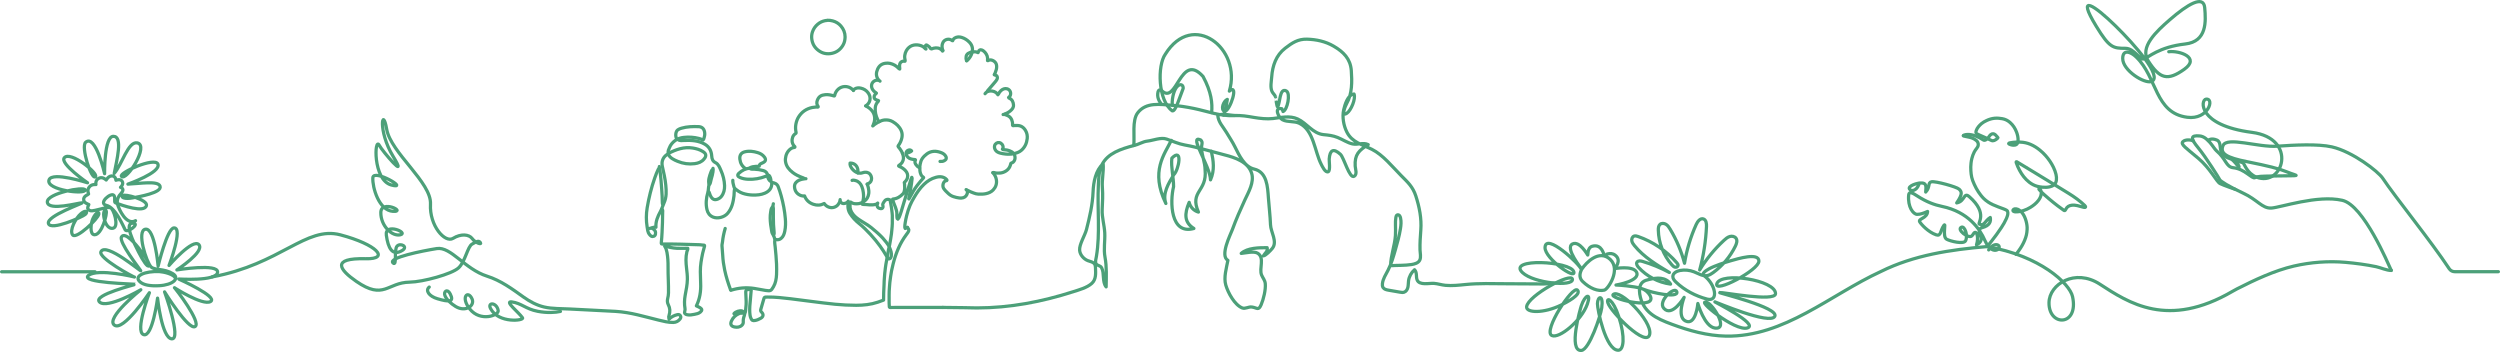 <?xml version="1.0" encoding="UTF-8"?><svg id="uuid-c5b82c58-3738-4977-a634-d1c98df0f4e7" xmlns="http://www.w3.org/2000/svg" viewBox="0 0 1921.53 270.6"><g id="uuid-53116b06-672d-4bdb-8cf2-15037c984938"><g id="uuid-9393fcf4-51de-4820-b277-e86938fc8e2f"><path d="M521.07,107.23c1.51,1.24,3.25.76,4.95.7,5.43-.19,10.81.07,15.68,2.89,3.45,2,5.08,5.21,5.33,9.07.15,2.27.7,4.02,2.91,5.12,2.31,1.16,3.12,3.63,4.09,5.77,1.71,3.77,2.76,7.8,2.88,11.95.09,2.92-.55,5.83-2.43,8.24-.93,1.18-2.22,1.96-3.69,2.35-1.68.45-3-.13-4.13-1.79-.64-.93-1.01-1.99-1.34-3.04-.16-.53-.33-.99-.72-1.37" style="fill:none; stroke:#4ca079; stroke-linecap:round; stroke-linejoin:round; stroke-width:2.5px;"/><path d="M513.51,118.37c1.47,3.12,4.4,4.4,7.3,5.62,4.22,1.78,8.65,2.39,13.2,1.79,2.76-.37,5.31-1.3,7.15-3.56.62-.76,1.2-1.54,1.26-2.61.09-1.66-1.1-2.42-2.22-3.15-2.29-1.49-4.87-2.19-7.55-2.65-6.89-1.16-13.03,1.05-18.98,4.15-.04.02,0,.17,0,.27" style="fill:none; stroke:#4ca079; stroke-linecap:round; stroke-linejoin:round; stroke-width:2.5px;"/><path d="M508.83,160.75c.8.74.5,1.79.49,2.61-.07,5.09-.14,10.19-.45,15.27-.16,2.62-.28,5.23-.58,7.84-.04.32-.07.66.14.97.39.2.81.12,1.23.13,4.63.07,9.26-.1,13.9.13,4.81.24,9.63.18,14.45.43.97.05,1.91.32,2.89.29.67-.02.72.32.58.96-.4,1.76-1.03,3.46-1.4,5.22-.98,4.68-1.85,9.36-1.79,14.17.04,2.98.09,5.96.23,8.94.28,6.03-.6,11.9-3.28,17.39.99.49,2.01.85,2.91,1.45,1.6,1.09,1.61,2.03.15,3.31-1.32,1.16-2.97,1.4-4.56,1.74-1.84.4-3.73.7-5.63.31-1.73-.36-2.29-1.22-1.77-2.89.2-.65.25-1.25.14-1.93-.55-3.35-.47-6.71.13-10.04.74-4.11,1.66-8.21,1.71-12.39.04-2.79-.3-5.6-.62-8.39-.5-4.28-.79-8.54.25-12.8.21-.88.86-1.64.69-2.61-1.86,0-3.74-.05-5.62.01-3.46.12-6.85-.35-10.18-1.27-.48-.13-.93-.04-1.38-.12" style="fill:none; stroke:#4ca079; stroke-linecap:round; stroke-linejoin:round; stroke-width:2.5px;"/><path d="M510.89,189.22c.98,1.46,1.45,3.14,1.76,4.82.66,3.63.87,7.32.83,11-.06,6.7.45,13.39.33,20.09-.03,1.51-.28,2.97-.62,4.39-.4,1.66-.29,3.22.47,4.68,1.41,2.7,1.5,5.42.57,8.28-.22.66-.55,1.54.24,2.19" style="fill:none; stroke:#4ca079; stroke-linecap:round; stroke-linejoin:round; stroke-width:2.5px;"/><path d="M595.64,184c-.5,2.03.02,4.06.2,6.05.38,4.31.88,8.61,1.02,12.94.09,2.66.12,5.32,0,7.98-.16,3.25-.67,6.48-2.33,9.35-1.93,3.31-2.17,3.48-6.17,2.9-2.95-.43-5.84-1.13-8.8-1.55-6.05-.88-11.95-.43-17.75,1.42" style="fill:none; stroke:#4ca079; stroke-linecap:round; stroke-linejoin:round; stroke-width:2.5px;"/><path d="M564.69,145.06c-.52,1.75-.31,3.58-.53,5.37-.58,4.88-1.57,9.58-4.84,13.48-2.62,3.13-7.8,4.39-11.29,2.92-2.63-1.1-4.02-3.13-4.63-5.68-1.05-4.42-.63-8.91.64-13.16.62-2.06.33-4.12.97-6.09-.89-3.36.28-6.42,1.38-9.49.28-.79.51-1.65,1.37-2.07" style="fill:none; stroke:#4ca079; stroke-linecap:round; stroke-linejoin:round; stroke-width:2.5px;"/><path d="M594.4,156.62c-.11,1.06-.26,2.02-1.05,2.93-.74.84-.79,2.14-.99,3.26-.58,3.25-.42,6.51-.03,9.77.24,1.94.55,3.86.91,5.79.23,1.23,1.15,2.02,1.44,3.15.04.15.23.21.28.41.24,1.01.39,1.99,1.77,2.25,1.4.26,2.56-.1,3.57-.89,1.79-1.41,2.46-3.49,2.9-5.62.65-3.18.7-6.4.42-9.63-.5-5.88-1.6-11.65-3.16-17.34-.67-2.47-1.44-4.9-2.36-7.28-.83-2.15-2.7-2.87-4.8-3.17" style="fill:none; stroke:#4ca079; stroke-linecap:round; stroke-linejoin:round; stroke-width:2.5px;"/><path d="M506.77,128c.46,1.01-.55,1.5-.87,2.18-1.03,2.16-1.89,4.39-2.67,6.64-2.61,7.43-4.5,15.06-5.8,22.83-.82,4.9-.84,9.84-.05,14.71.32,1.94.39,4.11,1.8,5.82.43.53.81,1.02,1.41,1.35,1.24.69,2.95-.04,3.2-1.52.34-2.01-.3-3.32-2.5-4.54" style="fill:none; stroke:#4ca079; stroke-linecap:round; stroke-linejoin:round; stroke-width:2.5px;"/><path d="M576.24,129.1c1.45-1,3.15-1.05,4.82-1.23.82-.09,1.66.13,2.49-.14,0-1.04.63-1.67,1.51-2.05.51-.22,1.01-.46,1.5-.71,2.03-1.03,2.33-2.41.97-4.26-1.32-1.79-3.16-2.81-5.23-3.43-3.25-.97-6.53-1.43-9.91-.57-2.68.69-4.07,2.57-3.72,5.65.35,3.13,1.82,5.54,4.41,7.29" style="fill:none; stroke:#4ca079; stroke-linecap:round; stroke-linejoin:round; stroke-width:2.5px;"/><path d="M513.37,118.37c-3.08,1.61-5.29,5.01-4.29,9.5,1.06,4.78,2.19,9.55,2.65,14.44.44,4.62.66,9.28-1.32,13.59-1.03,2.24-1.67,4.62-2.88,6.82-1.99,3.63-3.67,7.47-3.37,11.95-2.24-.4-3.98,1.17-6.06,1.01" style="fill:none; stroke:#4ca079; stroke-linecap:round; stroke-linejoin:round; stroke-width:2.5px;"/><path d="M513.78,117.82c-.73-1.58.23-2.92.73-4.25.86-2.26,2.42-4.07,4.36-5.51,2-1.49,4.33-2.19,6.74-2.45,3.88-.43,7.75-.18,11.55.79,1.07.27,2.1.64,3.12,1.26.75-.57.77-1.5,1.04-2.35.43-1.34.45-2.71.2-3.99-.5-2.54-2.08-3.9-4.63-3.98-4.4-.15-8.79-.05-13.07,1.2-1.03.3-2.03.66-2.87,1.27-1.76,1.28-2.08,5.05-.7,7.13" style="fill:none; stroke:#4ca079; stroke-linecap:round; stroke-linejoin:round; stroke-width:2.5px;"/><path d="M592.48,139.28c.32-1.15-.62-4.07-1.52-4.52-.39-.19-.79.09-1.13.42.53,1.75.92,3.57,2.91,4.4.39.16.42.73.44,1.21.12,3.72-1.84,6.2-5.37,7.71-2.92,1.25-5.95,1.46-9.08,1.41-2.7-.04-5.31-.49-7.83-1.32-2.26-.75-4.24-2.13-6.05-3.69-.61-.53-.73-1.44-.95-2.19-.39-1.33-.72-2.7-.65-4.12" style="fill:none; stroke:#4ca079; stroke-linecap:round; stroke-linejoin:round; stroke-width:2.5px;"/><path d="M557.39,175.6c-1.01,3.42-1.74,6.89-2.09,10.45-.1,1.01-.47,2.02-.36,3.03.25,2.34.41,4.67.53,7.02.2,3.89.73,7.75,1.54,11.55,1.1,5.16,2.71,10.18,4.51,15.14" style="fill:none; stroke:#4ca079; stroke-linecap:round; stroke-linejoin:round; stroke-width:2.5px;"/><path d="M571.84,240.54c-1.17.35-2.41-.08-3.58.4-2.78,1.15-4.82,3-6.06,5.78-1.31,2.92.21,4.2,2.5,4.62,1.9.35,3.91.19,5.5-1.31.77-.73,1.16-1.59,1.08-2.62-.12-1.68.2-3.26.82-4.82.73-1.86.11-2.96-1.77-3.58-1.51-.5-4.96.41-6.19,2.07" style="fill:none; stroke:#4ca079; stroke-linecap:round; stroke-linejoin:round; stroke-width:2.5px;"/><path d="M576.1,129.38c-3.22.11-5.8,1.68-8.1,3.73-1.47,1.31-1.17,2.46.67,3.28,2.06.92,4.21,1.3,6.47,1.39,4.57.19,8.96-.56,13.22-2.2.42-.16.87-.41,1.37-.3" style="fill:none; stroke:#4ca079; stroke-linecap:round; stroke-linejoin:round; stroke-width:2.5px;"/><path d="M506.63,129.38c.24.29.52.48.57.96.56,4.94,1.11,9.89,1.38,14.86.2,3.67.54,7.33.52,11.01,0,.36.13.66.28.96" style="fill:none; stroke:#4ca079; stroke-linecap:round; stroke-linejoin:round; stroke-width:2.5px;"/><path d="M594.13,159.1c.3.47.28.99.28,1.51,0,2.16,0,4.31,0,6.47-.02,3.63.18,7.25.53,10.87.08.86.23,1.78-.25,2.61" style="fill:none; stroke:#4ca079; stroke-linecap:round; stroke-linejoin:round; stroke-width:2.5px;"/><path d="M576.38,129.52c1.06.75,2.29.48,3.44.52,2.39.08,4.72.47,7.02,1.11,1.93.55,2.86,1.9,3.3,3.73" style="fill:none; stroke:#4ca079; stroke-linecap:round; stroke-linejoin:round; stroke-width:2.5px;"/><path d="M548.04,129.38c.39,3.76-1.32,7.15-1.96,10.73-.11.59-.28,1.3-.93,1.66" style="fill:none; stroke:#4ca079; stroke-linecap:round; stroke-linejoin:round; stroke-width:2.5px;"/></g><path d="M681.96,198.41c-.42.51-.39,1.16-.5,1.75-.37,1.89-.71,3.78-.94,5.7-.18,1.47-.38,2.93-.51,4.41-.17,1.86-.3,3.71-.41,5.57-.06.97-.04,1.95-.1,2.92-.27,4.8-.34,7.1-.38,11.9l-4.51,1.63c-5.36,1.79-10.89,2.35-16.51,2.36-5.43,0-10.83-.29-16.24-.81-6.16-.6-12.3-1.42-18.44-2.2-5.22-.66-10.44-1.4-15.67-2-5.91-.68-11.8-1.4-17.75-1.32-2.82.04-2.45,0-3.18,2.31-.75,2.37-1.44,4.75-2.06,7.16-.21.83-.15,1.44.54,2.09,1.79,1.66,1.49,3.64-.67,4.79-1.39.74-2.79,1.44-4.4,1.67-1.78.26-2.33-.04-3.04-1.66-.66-1.5-.85-3.1-.92-4.68-.15-3.22.12-6.43.48-9.63.26-2.23.3-4.5.57-6.74.03-.25.26-.61-.25-.84-.97-.44-1.96-.37-2.89-.09-.92.28-.98,1.18-.98,2.03,0,3.12.47,6.23.27,9.35-.1,1.61-.22,3.22-.42,4.81-.07.59-.11,1.24-.67,1.65" style="fill:none; stroke:#4ca079; stroke-linecap:round; stroke-linejoin:round; stroke-width:2.5px;"/><path d="M655.85,69.19c-1.13-.92-2.27-1.82-3.69-2.27-3.78-1.19-7.55.28-9.59,3.7-.52.87-.87,1.8-1.03,2.79-.07.43-.25.44-.59.33-2.15-.7-4.35-1.16-6.61-.96-3.1.28-4.98,1.33-6.12,4.28-.59,1.53-.59,3.22.55,4.65.14.18.2.35.05.52-.11.13-.26.13-.45.09-.58-.12-1.15-.06-1.75.01-.77.1-1.56.12-2.33.29-4.51.97-8.03,3.37-10.49,7.27-1.06,1.68-1.7,3.56-2.07,5.5-.41,2.14-.32,4.29.15,6.41.09.39.07.53-.22.72-.58.38-1.13.79-1.56,1.35-.74.97-1.09,2.04-1.25,3.24-.2,1.56.12,2.95.92,4.29.29.48.69.83,1.05,1.22.13.14.27.28.18.45-.08.15-.22.26-.44.27-1.74.12-3.07,1.03-4.21,2.26-1.17,1.26-1.92,2.76-2.32,4.41-.35,1.42-.5,2.83-.25,4.34.6,3.57,2.71,6.04,5.42,8.16,2.23,1.74,4.74,2.94,7.38,3.91.59.22,1.22.37,1.74.8.26.22.73.17,1.12.15" style="fill:none; stroke:#4ca079; stroke-linecap:round; stroke-linejoin:round; stroke-width:2.5px;"/><path d="M742.56,145.72c.33.2.72.36.84.78.19.68.29,1.43.1,2.06-.47,1.59-1.39,2.84-3.08,3.39-.98.32-1.99.32-2.98.23-1.58-.14-3.09-.59-4.61-1.06-1.68-.52-3.03-1.5-4.26-2.69-1.17-1.12-2.37-2.22-3.26-3.61-1.09-1.71-.52-4.58,1.04-5.59.31-.2.62-.34.98-.37.2-.02.43.02.51-.2.08-.21-.04-.41-.19-.58-.94-1.12-2.17-1.75-3.57-2.07-1.65-.38-3.26-.11-4.86.32-3.5.93-6.42,2.85-9.01,5.32-3.04,2.9-5.39,6.33-7.5,9.92-1.22,2.07-2.4,4.17-3.32,6.41-1.04,2.53-1.85,5.13-2.53,7.78-.47,1.84-.84,3.71-1.13,5.58-.16,1.04-.3,2.1-.29,3.17,0,.38.1.73.34,1.1.54-.35,1.18-.48,1.67-.91" style="fill:none; stroke:#4ca079; stroke-linecap:round; stroke-linejoin:round; stroke-width:2.5px;"/><path d="M700.82,136.32c0,.54-.47.85-.61,1.35-.64,2.28-1.34,4.55-2.05,6.81-.83,2.65-1.63,5.32-2.44,7.98-.73,2.39-1.44,4.79-2.16,7.19-.56,1.86-1.06,3.75-1.75,5.57-.43,1.14-.78,2.33-1.73,3.22-.44-.2-.54-.55-.61-.95-.21-1.08-.1-2.16-.12-3.24-.03-1.74-.49-3.38-1.11-4.99-.7-1.81-1.49-3.59-2.09-5.44-.05-.15-.03-.31-.1-.46-.12-.26,0-.37.31-.39,3.19-.21,5.64-1.87,7.76-4.09.64-.67.86-1.62,1.04-2.52.28-1.39.17-2.81.1-4.21-.03-.5.05-1.06-.21-1.56-.14-.28.13-.47.31-.64,1-.94,1.8-2.03,2.13-3.37.49-2.01-.08-3.79-1.42-5.3-1.3-1.48-2.88-2.6-4.73-3.3-.1-.04-.16-.11-.25-.15-.56-.26-.57-.42-.07-.76.97-.65,1.84-1.4,2.46-2.4,1.19-1.91,1.12-3.91.46-5.96-.08-.25-.33-.48-.14-.78" style="fill:none; stroke:#4ca079; stroke-linecap:round; stroke-linejoin:round; stroke-width:2.5px;"/><path d="M651.96,154.6c-.21.41-.22.85-.2,1.3.06,1.04-.09,2.07-.02,3.11.12,1.79.57,3.47,1.52,4.98,1.88,3.01,4.26,5.57,7.04,7.8,3.14,2.52,5.97,5.38,8.71,8.33,2.69,2.9,5.18,5.95,7.51,9.15,1.73,2.38,3.32,4.85,4.79,7.39.28.49.58.94.68,1.55.13.8,1.42,1.08,2.1.52.61-.51.87-1.2.99-2,.36-2.21-.41-4.18-1.19-6.15-.05-.14-.15-.31-.31-.39" style="fill:none; stroke:#4ca079; stroke-linecap:round; stroke-linejoin:round; stroke-width:2.5px;"/><path d="M771.01,88.04c1.04-.31,1.96.23,2.84.55,2.46.89,3.85,2.76,4.31,5.34.12.7.12,1.39.1,2.08-.02.54.23.68.66.57.86-.22,1.73-.09,2.59-.12,3.05-.11,5.23,1.32,6.74,3.89,1.14,1.92,1.51,4.05,1.27,6.22-.4,3.58-1.81,6.71-4.64,9.08-1.49,1.25-3.27,1.88-5.12,2.32-.16.04-.29.14-.45.14" style="fill:none; stroke:#4ca079; stroke-linecap:round; stroke-linejoin:round; stroke-width:2.5px;"/><path d="M653.9,155.57c-.5.63-.51,1.41-.56,2.14-.21,2.68.75,4.99,2.38,7.06,1.63,2.08,3.78,3.52,5.97,4.92,2.7,1.74,5.53,3.28,8.04,5.31,3.08,2.48,6.05,5.06,8.76,7.96,1.8,1.93,3.29,4.07,4.83,6.18.22.3.29.75.13,1.09-.53,1.07-.59,2.24-.82,3.38-.23,1.14-.32,2.3-.58,3.43-.02.1-.09.13-.13.19" style="fill:none; stroke:#4ca079; stroke-linecap:round; stroke-linejoin:round; stroke-width:2.5px;"/><path d="M618.13,137.3c-.32.42-.82.28-1.23.37-1.87.42-3.64,1.01-4.99,2.48-.81.88-1.24,1.9-1.24,3.11.02,3.43,1.91,6.03,5.19,7.14.82.28,1.63.29,2.55.19,1.21,3.25,3.56,5.37,6.85,6.47,2.82.94,5.58.8,8.23-.64,1.89,2.8,5.07,3.6,7.32,2.98,1.45-.4,2.69-1.18,3.54-2.41.73-1.05,1.52-2.14,1.38-3.55" style="fill:none; stroke:#4ca079; stroke-linecap:round; stroke-linejoin:round; stroke-width:2.5px;"/><path d="M778.91,117.92c-.6-.96-1.55-1.47-2.53-1.86-1.65-.67-3.39-1-5.18-1.05-.3,0-.53-.1-.74-.36.28-.5.59-1.01.55-1.65-.08-1.53-1.22-3.07-2.99-3.41-1.39-.27-3.14.73-3.55,2.38-.32,1.28,0,2.48.76,3.56.91,1.28,2.28,1.8,3.7,2.19,1.33.36,2.69.56,4.08.7,1.09.11,2.18.16,3.24.06.86-.08,1.8.09,2.61-.46.14-.1.4.06.51.25,1.11,1.9,1.18,4.68-.57,6.29-.39.36-.85.6-1.31.67-.47.06-.58.33-.63.62-.64,3.37-2.69,5.52-5.85,6.66-1.61.58-3.3.6-4.99.52-.54-.03-1.12-.11-1.61-.29-.5-.18-.91-.21-1.38-.02" style="fill:none; stroke:#4ca079; stroke-linecap:round; stroke-linejoin:round; stroke-width:2.5px;"/><path d="M674.25,156.74c.02.26.06.49-.04.79-.32.97.59,2.36,1.59,2.58.45.1.89.24,1.36.27.98.05,1.71-.73,1.54-1.95-.01-.09-.08-.21-.12-.32-.41-1.2.33-2.07.87-2.97.45-.76,1.06-1.46,1.93-1.75,1.06-.35,2.07-.19,2.96.48-.18.85.14,1.63.28,2.42.2,1.1.38,2.21.57,3.31.23,1.33.34,2.68.5,4.02.07.66.15,1.34.15,2.01.01,2.03.03,4.06,0,6.09-.02,1.67-.21,3.33-.36,4.99-.08.97-.18,1.95-.3,2.91-.17,1.32-.37,2.64-.6,3.96-.22,1.29-.43,2.59-.68,3.88-.11.58-.11,1.19-.51,1.69" style="fill:none; stroke:#4ca079; stroke-linecap:round; stroke-linejoin:round; stroke-width:2.5px;"/><path d="M743.01,46.63c.25-.08.46-.2.65-.39,1.54-1.53,2.73-3.3,3.36-5.38.93-3.09.44-5.9-1.81-8.29-1.68-1.78-3.7-3.09-6.03-3.81-1.88-.58-3.76-.55-5.51.56-.58.37-.99.82-1.17,1.49-.05.2-.2.35-.29.52-.26.04-.39-.12-.55-.25-2.12-1.74-5.58-.9-6.8,1.42-.73,1.4-.95,2.85-.67,4.41.14.76.43,1.53.21,2.33" style="fill:none; stroke:#4ca079; stroke-linecap:round; stroke-linejoin:round; stroke-width:2.5px;"/><path d="M711.71,37.69c-.12-.02-.22.02-.33-.12-1.3-1.63-3.11-2.52-5.05-2.88-3.54-.66-7.33.18-9.71,4.24-.65,1.12-.98,2.34-1.2,3.62-.24,1.39.04,2.7.3,4.02.09.47,0,.62-.46.52-1.98-.44-3.82,1.03-3.82,3.05,0,.82-.08,1.66.15,2.46.07.26-.19.29-.07.47-.41-.06-.59-.32-.8-.53-1.82-1.94-4.02-3.22-6.61-3.81-1.19-.27-2.4-.26-3.63-.09-2.85.39-4.8,1.96-5.94,4.5-1.21,2.7-1.37,5.41.5,7.96.1.13.14.29.13.45" style="fill:none; stroke:#4ca079; stroke-linecap:round; stroke-linejoin:round; stroke-width:2.5px;"/><path d="M763.29,132.76c.09.43.48.65.7.98.91,1.36,1.59,2.8,1.84,4.46.46,3.01-.42,5.6-2.44,7.76-1.48,1.58-3.42,2.42-5.55,2.89-1.96.43-3.93.41-5.9.35-1.25-.04-2.45-.44-3.63-.87-1.53-.56-3.03-1.19-4.47-1.95-.11-.06-.3-.17-.45-.01" style="fill:none; stroke:#4ca079; stroke-linecap:round; stroke-linejoin:round; stroke-width:2.5px;"/><path d="M722.53,124.08c1.17.03,2.33.05,3.37-.64.53-.35,1.05-.69,1.29-1.3.39-1.01-.11-1.82-.65-2.59-.96-1.34-2.34-1.98-3.87-2.49-1.68-.56-3.38-.88-5.13-.73-1.87.16-3.6.83-5.11,1.94-1.4,1.03-2.65,2.24-3.63,3.68-.88,1.3-1.26,2.81-1.57,4.34-.18.88-.16,1.79-.38,2.66" style="fill:none; stroke:#4ca079; stroke-linecap:round; stroke-linejoin:round; stroke-width:2.5px;"/><path d="M693.37,117.47c-.13-.85-.7-1.49-1.11-2.2-.51-.87-1.14-1.65-1.81-2.4-.26-.29-.33-.51-.07-.85,1.43-1.85,2.38-3.95,2.83-6.22.35-1.78.26-3.58-.48-5.31-1.35-3.15-3.72-5.31-6.61-7-1.92-1.12-4-1.44-6.16-1.27-1.48.12-2.88.62-4.21,1.28" style="fill:none; stroke:#4ca079; stroke-linecap:round; stroke-linejoin:round; stroke-width:2.5px;"/><path d="M696.54,117.72c1.21-.05,3.66-1.04,4.15-1.68-.49-.71-1.34-.96-2.2-.72-2.27.65-2.51,2.82-1.47,4.53.92,1.52,2.41,2.24,4.13,2.54.69.12,1.37.27,2.07.26.41,0,.56.28.38.57-.8,1.33-.2,2.43.54,3.5.66.96,1.53,1.7,2.59,2.21.29.14.31.31.29.65-.1,1.77.23,3.48,1.08,5.05.35.65.87,1.18,1.55,1.48.43.19.4.36.13.66-1.68,1.89-3.36,3.78-4.88,5.82-2.12,2.85-3.93,5.88-5.56,9.02-.13.25-.2.58-.46.7-.31.14-.24.37-.25.6" style="fill:none; stroke:#4ca079; stroke-linecap:round; stroke-linejoin:round; stroke-width:2.5px;"/><path d="M665.31,81.37c.09.16.21.03.25,0,1.44-1.15,2.67-2.44,3.05-4.33.43-2.12-.13-4-1.37-5.7-1.4-1.94-3.36-3.1-5.64-3.6-1.66-.37-3.35-.29-4.86.74-.31.21-.56.48-.84.72-.21.18.09.25.07.39" style="fill:none; stroke:#4ca079; stroke-linecap:round; stroke-linejoin:round; stroke-width:2.5px;"/><path d="M654.94,138.66c.85-.37,1.72-.1,2.52.09,2.45.61,4,2.26,4.94,4.57.62,1.53.99,3.1,1.17,4.73.24,2.12.29,4.21-.26,6.29-.06.23-.1.52-.01.77" style="fill:none; stroke:#4ca079; stroke-linecap:round; stroke-linejoin:round; stroke-width:2.5px;"/><path d="M659.34,132.76c.38-2.62-.47-5.26-2.67-6.6-.99-.6-2.12-.84-3.29-.79-.49,2.61,2.62,6.5,5.95,7.51" style="fill:none; stroke:#4ca079; stroke-linecap:round; stroke-linejoin:round; stroke-width:2.5px;"/><path d="M666.47,141.51c1.55-.59,2.87-1.41,3.31-3.17.23-.93.18-1.84-.14-2.72-.54-1.47-1.39-2.64-3.04-3.06-1.27-.32-2.52-.16-3.68.25-1.2.42-2.33.33-3.51.15" style="fill:none; stroke:#4ca079; stroke-linecap:round; stroke-linejoin:round; stroke-width:2.5px;"/><path d="M759.02,46.37c.34-2.4-.42-4.45-2.01-6.22-.7-.77-1.5-1.41-2.52-1.77-1.14-.4-2.13.24-2.39,1.25-.05.19-.16.36-.17.58,0,.26-.24.36-.5.19-.83-.55-1.77-.61-2.72-.59-.41,0-.83.08-1.23-.06" style="fill:none; stroke:#4ca079; stroke-linecap:round; stroke-linejoin:round; stroke-width:2.5px;"/><path d="M676.39,62.38c-.45-.32-.85-.82-1.43-.82-1.15-.01-2.27.2-3.24.89-2.14,1.52-2.34,4.18-1.03,6.35.56.93,1.3,1.71,2.26,2.28.23.14.49.28.66.53-.07.31-.37.44-.6.62-.91.74-1.34,1.98-1.04,3.05.28.99,1.16,1.24,1.94,1.62.44.21.98.15,1.36.5,0,.34-.25.52-.45.72-1.27,1.32-1.94,2.9-2.08,4.73-.24,3.18.45,6.16,1.83,9,.28.59.59,1.17,1.09,1.62" style="fill:none; stroke:#4ca079; stroke-linecap:round; stroke-linejoin:round; stroke-width:2.5px;"/><path d="M700.82,136.78c.24.24.24.56.19.84-.2,1.03-.22,2.08-.39,3.11-.22,1.32-.39,2.64-.61,3.96-.25,1.47-.51,2.94-.8,4.4-.15.78-.37,1.55-.55,2.33-.08.33-.1.61-.04.91" style="fill:none; stroke:#4ca079; stroke-linecap:round; stroke-linejoin:round; stroke-width:2.5px;"/><path d="M771.98,87.91c.28-.42.77-.47,1.17-.63,1.65-.68,3.1-1.63,4.34-2.93.96-1.01,1.59-2.24,1.5-3.57-.15-2.3-.96-4.33-3.32-5.33-.18-.07-.4-.2-.47-.5.58-.49,1.13-1,1.4-1.82.69-2.12-.44-4.36-2.62-4.9-1.77-.44-3.33.25-4.66,1.46-.84.77-1.47,1.69-1.93,2.73-.08.19-.18.29-.37.42-.56-.66-1.01-1.4-1.78-1.87-1.65-1.01-3.34-1.28-5.27-.88-1.29.27-2.12.95-2.84,1.93" style="fill:none; stroke:#4ca079; stroke-linecap:round; stroke-linejoin:round; stroke-width:2.5px;"/><path d="M764.2,57.39c.46-.57.63-1.29.9-1.95.54-1.31.93-2.68.94-4.08,0-1.12-.15-2.27-.92-3.25-.77-.99-1.76-1.59-2.93-1.93-1.05-.31-1.99-.02-2.92.45" style="fill:none; stroke:#4ca079; stroke-linecap:round; stroke-linejoin:round; stroke-width:2.5px;"/><path d="M724.8,38.86c-.38.02-.69-.11-.98-.39-1.76-1.7-3.88-1.91-6.15-1.42-.06.01-.12.05-.2.06-.59.07-1.14.53-1.68.47-.7-.08-.86-.95-1.35-1.39-.65-.58-1.36-1.07-2.08-1.55-.28-.18-.51-.15-.71.07-.37.4-.65.86-.64,1.42,0,.25-.07.48-.14.71" style="fill:none; stroke:#4ca079; stroke-linecap:round; stroke-linejoin:round; stroke-width:2.5px;"/><path d="M666.6,141.57c.3.94.65,1.87.85,2.85.29,1.44.48,2.86.28,4.35-.34,2.54-1.46,4.56-3.58,6.03-.48.33-1.15.41-1.43,1.03-.87.03-1.62.51-2.46.66-.86.15-1.73.11-2.59.12-1.37.02-2.59-.45-3.76-1.11-.02-.01,0-.08,0-.13" style="fill:none; stroke:#4ca079; stroke-linecap:round; stroke-linejoin:round; stroke-width:2.5px;"/><path d="M764.4,57.46c.1.08.16.19.32.2,1.63.11,2.39,1.85,1.5,3.43-.44.78-.98,1.47-1.56,2.13-1.86,2.12-3.64,4.3-5.5,6.42-.15.17-.32.37-.26.64" style="fill:none; stroke:#4ca079; stroke-linecap:round; stroke-linejoin:round; stroke-width:2.5px;"/><path d="M662.65,155.9s.06.04.06.07c.03.33-.38.76-.1.94.31.2.79.23,1.21.23,1.48-.01,2.94.19,4.4.3,1.73.13,3.4.06,5.05-.44.53-.16,1.09-.32,1.36-.9" style="fill:none; stroke:#4ca079; stroke-linecap:round; stroke-linejoin:round; stroke-width:2.5px;"/><path d="M665.7,81.43c.67.59,1.5.95,2.21,1.48,2.01,1.51,3.53,3.38,4.12,5.85.52,2.14.29,4.28-.49,6.35-.12.32-.44.64-.14,1.03" style="fill:none; stroke:#4ca079; stroke-linecap:round; stroke-linejoin:round; stroke-width:2.5px;"/><path d="M747.09,40.02c-.55-.15-1.01.15-1.49.32-2.26.8-3.21,2.13-3.1,4.47.03.66.23,1.31.44,1.94" style="fill:none; stroke:#4ca079; stroke-linecap:round; stroke-linejoin:round; stroke-width:2.5px;"/><path d="M651.63,155.31c-.53.16-.92.58-1.43.77-1.52.55-2.88.62-3.95-.64-.2-.24-.25-.59-.52-.78" style="fill:none; stroke:#4ca079; stroke-linecap:round; stroke-linejoin:round; stroke-width:2.5px;"/><path d="M675.61,93.49c-1.45.78-2.74,1.81-4.15,2.65-.28.17-.41.46-.65.65" style="fill:none; stroke:#4ca079; stroke-linecap:round; stroke-linejoin:round; stroke-width:2.5px;"/><path d="M635.82,15.59c-.42.28-.91.15-1.37.23-2.21.42-4.17,1.31-5.89,2.75-1.91,1.59-3.27,3.55-4.08,5.9-.61,1.77-.78,3.62-.55,5.44.47,3.74,2.23,6.78,5.34,9.02,1.48,1.07,3.11,1.83,4.87,2.16,1.7.32,3.43.3,5.18-.07,3.6-.75,6.31-2.72,8.27-5.74,1.03-1.6,1.67-3.37,1.85-5.3.05-.52.11-1.04.11-1.56-.02-3.23-1.14-6.06-3.25-8.48-1.68-1.93-3.81-3.22-6.28-3.88-1.35-.36-2.74-.53-4.14-.47" style="fill:none; stroke:#4ca079; stroke-linecap:round; stroke-linejoin:round; stroke-width:2.5px;"/><path d="M1685.79,108.28c-1.55-.78-6.07-1.37-8.03.63-1.95,2,2.5,4.87,11.79,12.68,9.29,7.81,14.09,18.13,16.8,19.5,2.71,1.37,11.52,4.36,11.52,4.36" style="fill:none; stroke:#4ca079; stroke-linecap:round; stroke-linejoin:round; stroke-width:2.5px;"/><path d="M1666.95,39.76c8.07-1.02,24.59,4.47,11.87,13.51-12.72,9.04-18.76,7.45-27.68-6.44-6.79-10.57,6.23-22.68,16.65-31.72,13.63-11.82,25.86-19.11,26.76-9.26.98,10.8,1.74,26.08-14.96,27.96-20.35,2.29-28.35,10.42-31.72,11.49-3.37,1.07-7.24-8.16-14.25-8.16-9.5,0-12.34-.45-22.38-16.89-16.01-26.21-1.07-15.87,14.87-.24,14.34,14.06,36.47,39.07,27.58,42.6-5.23,2.07-22.26-8.47-22.16-17.7.08-7.36,6.19-5.14,10.36-1.11,16.31,15.73,14.18,43.04,39.26,46.33,16.23,2.12,21.13-14.64,14.51-13.96-4.47.46-6.55,20.16,35.15,25.56,35.85,4.64,23.99,42.56,3.45,34.37-7.25-2.89-9.3-10.4-10.18-10.89-.87-.49-6.77-2.22-5.82-1.48,1.24.98,3.36,5.18,2.58,4.67-.77-.51-4.08-5.56-6.24-6.22-3.51-1.07-6.1-2.7-7.42-5.77-1.13-2.62-.04-7.35-3.26-8.74-3.99-1.72-6.38-.24-6.63.42" style="fill:none; stroke:#4ca079; stroke-linecap:round; stroke-linejoin:round; stroke-width:2.5px;"/><path d="M430.76,239.37c-3.84.88-10.31,1.28-17.45-.09-9.36-1.8-12.47-6.29-20.09-7.24-5.76-.72,5.66,8.12,8.42,12.27,1.41,2.12-18.41,4.57-24.57-7.14-2.64-5.02,4.68-4.95,5.85,1.5.66,3.66-13.61,9.09-21.85-1.19-7.29-9.09-1.43-14.86,1.75-7.75,2.35,5.26-5.01,10.47-12.62,5.83-3.82-2.32-7.05-5.42-8.24-8.42-1.18-2.99,1.79-5.65,4.04-1.32,3.39,6.52-.93,6.41-9.77,3.79-6.55-1.94-9.49-6.35-6.32-8.97" style="fill:none; stroke:#4ca079; stroke-linecap:round; stroke-linejoin:round; stroke-width:2.5px;"/><path d="M1527.74,189.11c.95-1.23,1.94-2.43,2.89-3.65,2.69-3.45,5.32-6.95,7.7-10.63,1.45-2.25,2.82-4.53,3.88-6.99.62-1.45,1.17-2.93,1.02-4.57-.06-.69-.3-1.26-.91-1.64-.68-.42-1.42-.72-2.17-1.01-2.86-1.08-5.75-2.07-8.52-3.35-2.55-1.18-4.86-2.68-6.87-4.64-.8-.78-1.52-1.63-2.22-2.5-1.35-1.69-2.53-3.49-3.57-5.38-1.06-1.93-1.94-3.92-2.74-5.97-.63-1.62-.95-3.3-1.18-5.01-.11-.81-.15-1.63-.22-2.45-.18-2.01-.07-4.02.13-6.01.12-1.2.35-2.39.65-3.56.45-1.7,1-3.35,1.82-4.91.54-1.04,1.2-1.98,1.93-2.88.63-.77,1.08-1.64,1.15-2.64.1-1.41-.53-2.51-1.58-3.42-1.01-.87-2.18-1.46-3.42-1.92-1.57-.59-5.9-1.22-6.28-1.52-.25-.19-.02-.15-.15-.13" style="fill:none; stroke:#4ca079; stroke-linecap:round; stroke-linejoin:round; stroke-width:2.5px;"/><path d="M1550.84,109.29c0,.95-.83,1.95-1.83,2.16-1.6.35-3.11.04-4.57-.62-.23-.1-.4-.27-.55-.48.29-.52.83-.52,1.28-.61,1.47-.3,2.97-.45,4.47-.5,1.09-.04,2.18-.05,3.27,0,2.67.09,5.24.66,7.7,1.7,2.67,1.13,5.08,2.67,7.32,4.51,1.57,1.29,3.03,2.68,4.37,4.2,2.37,2.69,4.39,5.63,5.96,8.85.87,1.78,1.57,3.64,2.02,5.58.32,1.42.46,2.88.29,4.32-.15,1.21-.55,2.36-1.43,3.27-.05.05-.09.12-.1.19" style="fill:none; stroke:#4ca079; stroke-linecap:round; stroke-linejoin:round; stroke-width:2.5px;"/><path d="M1553.43,162.5c.26.57.76.94,1.12,1.44,1.32,1.83,2.15,3.86,2.74,6.02.28,1.03.51,2.08.64,3.13.14,1.11.22,2.23.13,3.37-.05.72-.11,1.44-.2,2.17-.16,1.33-.47,2.63-.89,3.89-.95,2.91-2.31,5.62-3.98,8.18-1.08,1.65-2.23,3.24-3.47,4.78" style="fill:none; stroke:#4ca079; stroke-linecap:round; stroke-linejoin:round; stroke-width:2.5px;"/><path d="M1578.79,141.91c-.89.98-2.08,1.39-3.32,1.68-1.78.41-3.57.47-5.39.31-1.4-.13-2.78-.32-4.14-.68-2.28-.6-4.3-1.69-6.15-3.1-3.26-2.48-5.63-5.71-7.56-9.28-1-1.85-1.83-3.78-2.5-5.77-.08-.24-.14-.47-.04-.72.21-.13.4-.01.57.09,2.23,1.34,4.47,2.68,6.69,4.03,2.44,1.48,4.87,2.95,7.31,4.44,2.36,1.44,4.72,2.88,7.08,4.32,2.23,1.35,4.46,2.7,6.68,4.06,2.79,1.72,5.59,3.41,8.38,5.13,2.29,1.41,4.59,2.79,6.83,4.29,2.18,1.46,4.29,3.02,6.31,4.7.96.8,1.91,1.62,2.79,2.51.2.21.38.43.52.68.1.17.23.35.1.58-.14.24-.36.24-.58.24-.53,0-1.05-.1-1.53-.26-1.37-.43-2.75-.81-4.15-1.12-1.4-.3-2.84-.47-4.28-.3-1.98.24-3.6,1.09-4.52,2.97-.11.23-.26.45-.39.67-.32.55-.64.68-1.25.25-1.62-1.15-3.23-2.3-4.81-3.52-2.22-1.71-4.42-3.46-6.55-5.28-1.28-1.09-2.55-2.19-3.81-3.32-.47-.43-.89-.92-1.4-1.3-.39-.29-.72-.7-1.06-1.06-.43-.47-.86-.96-1.28-1.44-.14-.16-.29-.37-.21-.56.06-.16.27-.23.43-.19s.31.16.42.29c.22.26.36.57.5.88.2.45.38.92.45,1.42.08.49,0,1.05-.04,1.55s-.14.96-.28,1.42c-.27.92-.7,1.78-1.21,2.58-.2.32-.42.63-.65.93-1.66,2.22-3.81,3.9-6.15,5.35-1.67,1.03-3.43,1.85-5.29,2.46-.61.2-1.27.26-1.84.6-.15.09-.43-.02-.62-.22-1.19-1.19-2.61-1.83-4.32-1.68-.54.05-.97.35-1.25.81-.29.48-.08.9.52,1.2.41.2.86.26,1.3.28,1.12.06,2.22-.09,3.32-.27.2-.03.28-.18.43-.25" style="fill:none; stroke:#4ca079; stroke-linecap:round; stroke-linejoin:round; stroke-width:2.5px;"/><path d="M1527.41,106.55c-.55.64-1.19,1.13-2.07,1.26-.35.06-.61-.04-.87-.21-1.9-1.24-3.88-2.3-6.01-3.09-2.12-.79-4.28-1.25-6.55-1.14-.8.04-1.59.21-2.36.47-.21.07-.37.24-.48.43" style="fill:none; stroke:#4ca079; stroke-linecap:round; stroke-linejoin:round; stroke-width:2.5px;"/><path d="M1551.03,109.1c-.06-.41.09-.8.1-1.2.06-2.13-.39-4.17-1.11-6.16-1.07-2.94-2.71-5.52-5.06-7.59-1.72-1.51-3.69-2.52-6-2.92-1.94-.34-3.88-.52-5.82-.34-2.2.2-4.3.83-6.31,1.8-1.36.66-2.7,1.34-3.84,2.33-1.73,1.5-3.26,3.17-4.05,5.38-.17.48-.21.98-.19,1.49.02.43.25.71.62.92.76.44,1.56.81,2.37,1.13,1.54.62,3.05,1.31,4.56,1.99,1.45.65,2.87,1.39,4.32,2.03.74.33,1.47.29,2.16.02.98-.39,1.87-.98,2.61-1.76.11-.12.2-.24.24-.39,0,0-1.29-1.65-2.07-2.31-1.02-.87-2.26-.96-3.38-.1-.47.36-.82.79-1.15,1.26-.43.61-.9,1.18-1.35,1.78" style="fill:none; stroke:#4ca079; stroke-linecap:round; stroke-linejoin:round; stroke-width:2.5px;"/><path d="M134.93,214.23c-.85-3.64-9.5-5.33-12.42-5.48-10.73-.55-20.5,3.33-14.67,8.07,2.61,2.12,7.09,3.16,14.51,2.77,10.63-.55,16.2-5.75,10.47-9.25-6.72-4.12-13.74-2.45-16.67-5.17-3.5-3.26-11.49-28.03-4.32-29.01,7.17-.98,9.7,28.36,9.7,28.36,0,0,6.93-29.01,12.14-29.34,7.43-.46-3.75,28.85-3.75,28.85,0,0,18.42-21.27,22.98-15.93,4.56,5.34-16.95,19.36-16.95,19.36,0,0,31.95-5.22,31.29,1.79-.68,7.33-30.66,5.05-29.99,5.22s30.64,13.69,24.61,17.28c-6.03,3.59-28.69-11.16-27.87-10.68.81.49,21.03,26.81,15.97,29.91-5.05,3.1-23.47-26.65-23.47-26.65,0,0,13.2,36.59,5.54,36.1-7.66-.49-10.92-31.29-10.92-31.29,0,0-3.91,30.48-10.76,28.03-6.85-2.44,4.48-32.19,4.48-32.19,0,0-20.13,30.23-26.97,24.86-6.85-5.38,20.37-27.14,20.37-27.14,0,0-26.08,15.16-31.78,9.37-5.33-5.41,28.28-13.45,27.79-13.61-.49-.16-43.27-1.06-36.26-6.76,7.01-5.7,36.51,1.3,35.53,1.3s-28.28-14.83-25.91-19.56c3.81-7.63,31.54,16.22,30.56,14.59-1.11-1.86-17.09-22.03-14.76-25.94,2.59-4.36,11.34,5.97,14.19,9.89,2.03,2.78,7.96,10.53,6.95,12.28-.94,1.63-4.58-3.68-8.03-10.55-3.38-6.74-11.99-23.21-3.75-22.13,4.61.61-5.06,7.98-6.6,4.98-1.53-3-7.5-17.15-14.32-18.68-6.82-1.53,3.62-10.43,5.74-7.67,1.31,1.7-.2,5.2,1.16,5.71,5.37,2.02,22.12,7.95,23.83,2.13,1.32-4.51-17.02-9.41-18.46-7.65-1.26,1.53,2.26,2.75,7.84,1.69,4.19-.8,23.31-3.95,21.01-9.15-1.82-4.13-14.98-1.87-24.64-1.42,0,0,25.43-8.87,23.07-15.34-2.16-5.91-30.4,6.74-28.01,9.37,3.75,4.13,21.75-24.12,11.99-25.74-6.93-1.15-11.59,16.59-17.56,23.41,1.84-9.85,6.9-28.48-.68-28.44-7.17.04-6.73,28.72-6.73,28.72,0,0-6.95-30.72-14.57-24.12-3.83,3.32,4.43,29.3,7.56,26.45,2.61-2.39-19.38-20.24-23.98-14.54-3.58,4.43,17.87,19.2,17.87,19.2,0,0-27.13-8.81-29.57-2.27-2.96,7.9,28.5,11.63,27.7,7.73-.6-2.9-29.54,2.71-29.02,9.35.57,7.22,24.43.44,26.63.59,1.67.12-27.5,10.04-25.78,15.92,1.72,5.88,26.05-5.06,28.25-6.95,2.33-1.99.77-4.01-3.24-.68-4.06,3.37-9.18,13.01-6.36,16.42,2.81,3.41,19.6-12.39,20.08-16.08.32-2.42-2.35-1.24-4.57,3.52-1.53,3.27-2.67,12.22,1.19,12.39,5.71.25,10-16.36,9.04-18.29-.57-1.15-2.5-.2-1.82,4.49.68,4.69,3.35,9.77,7.22,8.75,4.66-1.23.28-15-2.1-15.68-2.39-.68-5.39.45-8.86,1.25-4.15.96-6.77,2.01-8.41-.26-.66-.91.14-2.47.61-3.49-.51-.34-4.48-1.28-3.92-4.47.4-2.29,3.46-3.11,3.71-3.54.26-.43-1.75-3.03.94-5.88,1.72-1.83,4.74-1.45,4.74-1.45,0,0-.82-3.77,2.78-5.07,2.67-.97,5.12,1.58,5.12,1.58,0,0,1.92-3.72,5.08-3.07,2.3.47,2.39,3.24,2.39,3.24,0,0,3.32-1.28,4.69.68,1.67,2.4-1.19,4.77-1.19,4.77,0,0,2.94.77,1.45,3.32-.73,1.25-2.22,2.81-2.22,2.81,0,0-2.53,3.21-1.45,7.07,1,3.58,6.78,16.41,13.78,12.43" style="fill:none; stroke:#4ca079; stroke-linecap:round; stroke-linejoin:round; stroke-width:2.5px;"/><path d="M1528.47,189.6c3.09,3.58,6.2,3.13,7.47,1.78,2.67-2.86-3.08-6.1-7.41.71" style="fill:none; stroke:#4ca079; stroke-linecap:round; stroke-linejoin:round; stroke-width:2.5px;"/><path d="M1475.1,140.66c-.06.5-.18,1-.37,1.48-1.75,4.43-5.69,5.35-7.09,3.13-1.4-2.22,5.9-4.91,9.66-4.62,2.77.21,3.43,1.65,2.82,6.95,3.65-3.78,1.35-7.25,4.46-7.87,3.11-.63,19.35,3.86,21.21,5.66,1.98,1.93,2.97,3.55-1.83,10.56,6.62-1.16,5.13-8.79,9.78-4.67,14.49,12.81,6.02,20.24,7.6,20.98,3.86,1.83,4.25-2.58,8.42-5.1.57,2.95-.25,6.26-6.29,7.83-3.89,1.01-1.63,5.39-1.03,6.8.7,1.66.81,4.37-3.27,6.41,1.8-5.73.19-10.01-1.09-9.61-1.29.4-1.28,1.69-2.6,2.82-2.56,2.19-12.01-5.14-7.81-6.81,2.36-.94,5.17,6.23,3.08,10.49-1.4,2.85-11.73.35-14.56-1.24-3.57-2.02.05-13.67-2.18-10.49-2.79,3.98-2.02,8.44-5.83,7.14-6.18-2.11-11.6-8.18-12.69-10.04-1.39-2.38,5.91-2.67,6.08-7.93-3.41,1.44-5.26,2.22-8.07,2.21-2.81-.01-7.37-5.52-6.46-14.96.3-3.1,3.44-1.21,6.32.67,7.59,4.95,13.77,7.06,19.25,8.19,20.32,4.19,29.27,17.57,32.86,25.89.95,2.21,1.98,3.85,3.01,5.04" style="fill:none; stroke:#4ca079; stroke-linecap:round; stroke-linejoin:round; stroke-width:2.5px;"/><path d="M1263.46,222.45c2.52,1.35,4.9,3.98,5.4,6.33,1.95,9.13-31.87.54-29.01-2.34,4.98-5,29.91,20.14,28.16,30.31-1.97,11.45-30.14-17.1-32.2-24.05-1.38-4.64,3.95-3.03,8.37,10.63,5.16,15.96,3.81,25.85-.37,25.85-9.75,0-16.07-31.47-16-35.79.11-5.79,4.71-7.41,3.31,3.17-.81,6.15-9.61,32.28-15.65,32.77-10.38.84-.76-32.22-.04-34.37,2.88-8.54,7.8-10.23,4.64-1.3-4.58,12.95-21.8,26.92-27.32,24.22-7.03-3.44,15.93-38.49,19.68-34.92,3.51,3.34-8.66,9.61-12.55,11.51-13.47,6.6-27.15,6.12-26.5,1.22,1.14-8.62,34.78-26.76,35.22-20.98.45,5.8-29.51,3.1-38.36-5.15-12.25-11.41,37.14-8.95,39.41-.63,1.81,6.64-22.38-10.24-22.12-18.68.37-11.81,26.59,12.56,28.01,17.04-1.89,3.93-1.38,6.86.94,9.1,5.54,5.35,11.86,7.74,16.65,6.59,2.76-.66,12.91-15.77,4.46-23.63-8.45-7.86-18.43,2.4-21.78,7.49,0,0-13.44-16.38-7.11-19.36,5.37-2.53,11.33,8.17,11.64,8.54.31.37-.56-5.67,3.62-6.78,7.36-1.95,8.78,6.78,9.02,6.91.24.13,4.64-2.85,8.36-.08,5.62,4.17-.32,10.39-.32,10.39,0,0,14.05-2.52,16.76,2.59,3.65,6.89-15.71,10.03-15.71,10.03,0,0,5.58.09,14.24,1.46,4.2.66,6.42,1.58,6.9,1.79,6.73,2.86,26.87,7.02,25.64,2.03-1.23-5.02-15.04,7.03-9.99,12.65,6.37,7.09,15.57-8.47,15.57-8.47,0,0-5.81,14.74.99,18.14,8.07,4.04,9.56-13.41,9.56-13.41,0,0,5.04,17.82,13.16,18.88,10.72,1.4-1.23-18.11-6.22-19.7-9.56-3.04,21.6,22.66,31.21,19.59,8.98-2.88-25.94-20.26-25.31-20.15.54.09,43.04,18.29,46.34,11.18,3.16-6.81-43.82-18.02-42.63-18.26,2.04-.41,43.03,7.48,43.16.92.2-10.59-42.22-17.09-45.12-7.64-2.37,7.72,32.36-10.38,32.34-17.41-.02-6.79-16.03-1.86-21.81-.21-3.81,1.09-12.03,3.71-16.39,6.09-2.63,1.44-6.1,3.79-4.09,5.23,9.07,6.51,11.69,20.59,2.36,18.07-8.74-2.36-17.13-6.69-23.72-12.96-1.27-1.2-2.55-2.68-2.5-4.42.08-2.58,2.95-4.11,5.49-4.58,3.6-.66,7.38-.3,10.79,1.03,3.32,1.29,6.6,3.53,10.11,2.89,1.69-.31,3.19-1.28,4.58-2.29,7.23-5.25,13.15-12.29,17.08-20.31.94-1.91,1.73-4.29.54-6.06-1.01-1.49-3.13-1.88-4.85-1.37-1.72.51-3.14,1.73-4.46,2.96-7.23,6.68-13.52,14.36-18.65,22.75,2.96-10.91,4.72-22.14,5.23-33.43.1-2.23-.21-5.02-2.31-5.77-2.44-.87-4.53,1.89-5.6,4.25-4.28,9.48-7.31,19.53-8.97,29.79-2.41-9.19-6.14-18.03-11.04-26.17-.85-1.42-1.79-2.86-3.18-3.74s-3.38-1.06-4.62.03c-1.19,1.04-1.34,2.82-1.3,4.41.2,9.77,3.97,19.42,10.45,26.73.66.74,1.4,1.5,2.36,1.74.96.25,2.18-.24,2.36-1.22.15-.8-.41-1.54-.94-2.16-7.95-9.14-18.31-16.17-29.75-20.18-1.03-.36-2.16-.69-3.18-.3-1.33.52-1.94,2.17-1.69,3.58s1.13,2.62,2.03,3.72c7.18,8.79,17.12,14.8,26.85,20.64-6.58-3.53-13.51-6.39-20.66-8.52-1.47-.44-3.41-.69-4.23.61-.8,1.27.19,2.89,1.21,4,6.37,6.98,15.25,11.61,24.61,12.85-1.52-2.62-4.53-4.1-7.53-4.47-3-.37-6.04.22-8.99.9-1.73.4-3.52.86-4.88,2-2.53,2.12-2.82,5.92-2.31,9.18,2.21,14.04,12.68,18.79,24.61,23.22,13.39,4.97,27.35,8.87,41.72,9.15,44.87.7,79.99-31.75,119.05-49.69,25.41-12.59,53.56-16.79,81.53-19.13" style="fill:none; stroke:#4ca079; stroke-linecap:round; stroke-linejoin:round; stroke-width:2.5px;"/><path d="M950.93,88.76c-4.87.26-10.41-1.87-14.98-.25.52,5.56,4.01,8.71,6.74,13.28,2.19,3.67,4.56,7.15,6.45,10.97,3.3,6.65,7.35,15.44,14.82,17.19,9.92,2.33,10.33,13.66,10.95,22.12.5,6.91,1.36,13.79,1.62,20.71.22,5.7,5.5,12.95,1.44,18.07-1.27,1.6-5.26,5.75-6.94,5.82,1.03-1.93,3.67-3.47,2.91-6.3-6.03,0-15.16.04-19.92,4.4,3.13-.28,9.79-1.97,12.69-.11,5.53,3.53.86,11.7,2.97,16.76.96,2.3,2.58,3.89,2.83,6.62.42,4.59-1.35,11.89-3.16,16.11-2.13,4.96-3.02,2.36-7.23,1.82-2.44-.31-5.06,1.62-7.32.73-5.89-2.32-10.92-11.71-12.65-17.56-1.74-5.92.53-13.17,1.62-19.02-6.35-3.55,1.97-19.68,3.42-23.64,2.83-7.75,6.15-15.34,9.63-22.82,2.78-5.98,7.29-13.57,5.22-20.42-2.65-8.78-12.81-12.16-20.78-14.17-10.12-2.56-20.28-5.79-30.59-7.61-4.9-.86-9.28-2.91-13.94-4.55-4.38-1.55-10.32,1.03-14.8,1.54-3.89.44-6.83,2.76-10.51,3.34.76-7.05-1.4-19.21,2.98-25,6.39-8.44,17.26-6.54,26.46-5.86,5.64.42,11.24,1.31,16.78,2.45,10.67,2.19,20.26,6.11,31.23,5.49,5.29-.3,9.61.49,14.84,1.38,4.65.79,10.1,1.42,14.78.85,6.27-.76,12.76-2.41,18.81.31,7.09,3.2,11.76,11.28,19.96,12.08,4,.39,7.1.69,10.84,2.18,3.74,1.48,7.53,4.11,11.47,4.97,3.87.85,8.34-1.39,12.04.53-7.17,4.44-10.53,7.64-10,16.53.12,2.11,1.74,6.3-.78,7.8-3.61,2.14-7.86-14.46-10.62-16.94-5.29-4.77-8.05-3.41-8.57,3.69-.11,1.55.98,8.83-.7,9.72-2.26,1.2-4.75-4.33-5.49-5.78-5.02-9.8-5.61-26.01-16.72-31.39-4.05-1.96-9.07-.68-13.06-2.77-3.1-1.63-6.73-9.91-.4-8.43.14.8.78,1.27.88,2.14,3.34-1.17,5.99-14.01,2.48-15.84-5.34-2.79-4.67,9.96-6.68,12.16-.5.54-1.58-7.6-1.56-7.54-.55-1.79-2.04-2.6-2.76-4.29-1.41-3.29-.43-7.71-.19-11.13.61-8.66,3.36-16.63,10.33-22.01,5.33-4.12,9.88-7.16,16.77-6.97,7.15.2,14.23,1.71,20.46,5.34,7.56,4.4,12.93,9.7,13.61,18.72.63,8.35.72,17.94-3.49,25.26-1.17,2.03-4.65,10.79.13,7.57,3.1-2.08,6.96-11.08,5.46-14.73-4.8.36-7.11,8.41-7.94,12.09-1.23,5.46-.13,12.03,2.39,17.06,4.03,8.06,11.88,9.66,19.32,13.38,8.43,4.2,15.77,13.42,22.39,20.1,5.04,5.09,9.04,8.6,11.35,15.76,2.74,8.48,4.48,17.23,3.82,26.14-.38,5.13-.74,10.18-.6,15.33.07,2.44.88,5.41-.17,7.75s-4.1,3.08-6.35,3.44c-5.32.83-10.75.53-16.13.9.19-7.84,3.21-15.37,3.74-23.2.18-2.69.07-5.38.03-8.07-.03-2-.03-4.02.33-5.99.12-.67.35-1.41.96-1.72.59-.3,1.34-.05,1.79.43.45.48.66,1.13.81,1.78.63,2.73.38,5.59-.06,8.36-.86,5.46-2.38,10.78-3.89,16.1-1.54,5.38-3.09,10.8-5.64,15.78-1.72,3.35-3.93,6.61-4.32,10.35-.11,1.02-.06,2.1.49,2.97.86,1.36,2.62,1.75,4.2,2.03,2.92.51,5.84,1.02,8.76,1.52,1.06.18,2.17.37,3.19.04,1.59-.51,2.57-2.14,2.94-3.77.37-1.63.28-3.32.49-4.98.43-3.27,2.11-6.36,4.62-8.5.99.94,1.29,2.39,1.4,3.75.11,1.36.07,2.77.57,4.04,1.74,4.45,9.4,2.4,12.97,2.67,2.99.23,5.86,1.24,8.86,1.51,5.03.45,10.06-.09,15.06-.6,10.58-1.09,21.28-.68,31.9-.62,6.39.03,12.79.07,19.18.11,3.1.02,6.2.1,9.3.06,3.06-.04,6.08-.68,9.14-.67" style="fill:none; stroke:#4ca079; stroke-linecap:round; stroke-linejoin:round; stroke-width:2.5px;"/><path d="M163.06,212.83c52.89-9.8,72-39.34,98.59-32.32,28.05,7.41,38.54,18.82,19.35,18.35-26.95-.66-19.94,8.56-7.14,17.41,21.34,14.74,23.67.84,41.05.59,10.04-.14,32.42-6.19,37.57-11,5.15-4.8,6.9-16.48,10.47-18.29,2.5-1.27,4.72-3.31,6.27-1.14,1.44,2.02-3.9.24-6.28-3.05-2.39-3.3-8.59-3.95-14.73-.17-6.14,3.79-18.24-9.66-17.33-26.31.9-16.65-30.59-39.51-33.68-57.65-3.09-18.15-7.22.98,4.98,20.97,12.2,19.99-8.43-4.22-10.65-8.5-3.73-7.21-5.21,26.65,9.28,30.49,14.49,3.85-13.86-12.87-14.24-5.55-.39,7.48,4.65,25.09,15.45,25.78,10.79.7-9.17-9.31-9.31.89-.14,10.2,8.58,18.69,15.08,17.12,6.49-1.56-12.21-9.51-10.85.34,1.36,9.85,4.57,16.45,12.29,11.69,4.74-2.92-1.52-6.05-4.05-3.27-2.53,2.78.15,15.9-3.07,12.9-4.24-3.94,22.76-9.34,33.63-11.05,10.87-1.71,21.42,15.76,38.65,21.22,10.56,3.35,19.23,9.77,28.12,16.13,4.68,3.35,10.01,6.23,15.75,7.56,6.33,1.47,13.19,1.15,19.66,1.54,11.75.72,23.53,1.08,35.28,1.82s21.94,4.01,32.9,6.67c3.75.91,7.49,1.91,11.42,1.83,2.23-.05,3.91-1.03,5.19-2.67.52-.66.86-1.67.18-2.58-.61-.82-1.37-.93-2.34-.71-2.42.54-4.49,1.7-6.32,3.32" style="fill:none; stroke:#4ca079; stroke-linecap:round; stroke-linejoin:round; stroke-width:2.5px;"/><path d="M1527.53,189.61c40.17,6.87,63.26,28.21,65.46,38.39,4.96,22.88-18.29,23.32-18.1,4.7.14-14.39,20.14-26.57,38.95-14.36,22.3,14.46,52.36,34.64,102.24,5.51,1.07-.62,2.16-1.23,3.26-1.79,13.49-6.87,29.01-14.16,43.81-17.57,12.84-2.96,26.58-4.01,39.74-2.84,7.74.69,15.78,1.74,23.4,3.32,3.65.76,8,2.94,11.74,2.9" style="fill:none; stroke:#4ca079; stroke-linecap:round; stroke-linejoin:round; stroke-width:2.5px;"/><path d="M901.11,80.94c-.2-1.65-.23-3.27.07-4.93,1.75-12.59,8.58-12.78,8.21-8.01-3.13,7.96-5.83,17.74-8.35,17.22-11.08-7.9-11.55-34.86-5.37-43.54,21.08-33.92,59.07-4.48,49.22,28.36,7.56-6.37.67,15.01-3.56,15.61-3.58-1.4-.8-8.19,2.01-9.27-.84,5.68-1.82,9.45-2.88,12.16" style="fill:none; stroke:#4ca079; stroke-linecap:round; stroke-linejoin:round; stroke-width:2.5px;"/><path d="M931.05,116.25c1.62,7.39,2.69,14.45-.64,21.99-.25-10.78-17.35-34.99-7.65-30.73,2.29,1.78.44,4.04.79,6.68.35,5.88,2.59,10.41,2.7,16.32,1.7,17.06-12.22,16.18-5.12,32.5-3.49-.95-6.34-3.95-7.12-7.49-3.84,8.97-3.74,15.55,3.62,20.09-18.07,5.1-18.48-20.48-15.61-32.16.07-7.21-2.12-14.76-1.33-21.89,8.72-8.77,5.29,9.22,1.54,12.64-4.07,6.72-8.95,14.51-6.14,22.2-12.19-24.91-.87-37.96,4.17-48.51" style="fill:none; stroke:#4ca079; stroke-linecap:round; stroke-linejoin:round; stroke-width:2.5px;"/><path d="M892.73,80.15c-2.11-2.73-3.61-5.69-2.61-9.77.41-1.22,1.2-1.74,2.57-.94,11.85,12.24,14.46-30.22,31.99-10.64,6.44,11.92,7.29,20.64,6.59,27.71" style="fill:none; stroke:#4ca079; stroke-linecap:round; stroke-linejoin:round; stroke-width:2.5px;"/><path d="M724.69,236.29c-17.8.02-36.34.02-36.51.02-1.29.06-2.59-.02-3.89.02-.57.02-.78-.28-.76-.73.02-.94-.14-1.86-.13-2.79.03-3.95-.13-7.91.23-11.86.12-1.29.16-2.6.31-3.88.17-1.54.37-3.07.6-4.61.21-1.43.43-2.86.7-4.27.35-1.83.79-3.64,1.25-5.45,1.05-4.18,2.42-8.24,4.16-12.18,1.61-3.64,3.61-7.04,5.97-10.23.7-.94,1.46-1.82,1.83-2.98.17-.53.11-.95-.16-1.36-.25-.37-.55-.71-.77-1.11" style="fill:none; stroke:#4ca079; stroke-linecap:round; stroke-linejoin:round; stroke-width:2.5px;"/><path d="M724.69,236.29c9.03,0,26.15.38,26.15.38,25.33,0,49.89-4.71,73.97-12.44,4.64-1.49,10.69-3.08,14.39-6.45,3.37-3.07,2.97-7.77,2.8-11.97-.04-.96-.14-1.96-.64-2.78-1.05-1.7-3.34-1.98-5.21-2.69-3.16-1.2-6.1-4.52-6.34-8.01-.33-4.59,4.09-11.32,5.27-15.96,2.45-9.64,4.68-19.02,5.07-28.94.28-7.26,1.94-16.6,7.76-21.59.48,6.19-1.09,12.25-.61,18.35.44,5.69.12,11.24-.15,16.83-.28,6.01,1.66,11.96,1.97,17.94.32,6.28-.98,12.51.2,18.75,1.38,7.37.99,15.12.86,22.78-3.16-3.85-1.21-10.48-3.46-14.65-1.08-2-3.1-1.39-4.24-3.1-.93-1.38-.06-3.91.23-5.68,2.99-17.87.58-36.71,1.5-54.78.25-4.95.37-11.1,2.72-15.66,4.65-9.01,14.62-12.09,24.76-14.86" style="fill:none; stroke:#4ca079; stroke-linecap:round; stroke-linejoin:round; stroke-width:2.5px;"/><path d="M1920.28,208.82h-33.57c-.79,0-1.57-.18-2.27-.54h0c-.79-.4-1.46-1-1.95-1.74-13.97-21.17-41.45-55.01-51.11-69.53-3.53-5.3-23.19-20.49-39.12-24.12-10.6-2.42-29.24-1.43-41.87-.52-14.44,1.1-38.83-7.65-41.76-.46-2.51,6.17,2.67,9.21,18.59,12.39,15.91,3.18,24.66,5.37,30.13,7.65,9.43,3.93,13.65,2.85-10.25,3.32-9.34.18-11.59.14-13.93,1.29-2.34,1.15-7.67-6.71-16.67-7.65-5.61-.59-5.47-6.76-12.95-13.08-2.08-1.75-6.42-10.71-12.76-11.33-7.58-.73-7,2.1-1.21,9.12,5.79,7.02,16.2,23.58,16.59,24.55.38.97,6.77,5.15,17.82,10.22,11.05,5.07,14.7,11.88,21.7,11.53,6.99-.35,35.51-10.32,54.61-5.95,16.53,3.78,35.29,48.99,37.57,53.7" style="fill:none; stroke:#4ca079; stroke-linecap:round; stroke-linejoin:round; stroke-width:2.5px;"/><line x1="1.25" y1="208.89" x2="73.05" y2="208.89" style="fill:none; stroke:#4ca079; stroke-linecap:round; stroke-linejoin:round; stroke-width:2.5px;"/></g></svg>